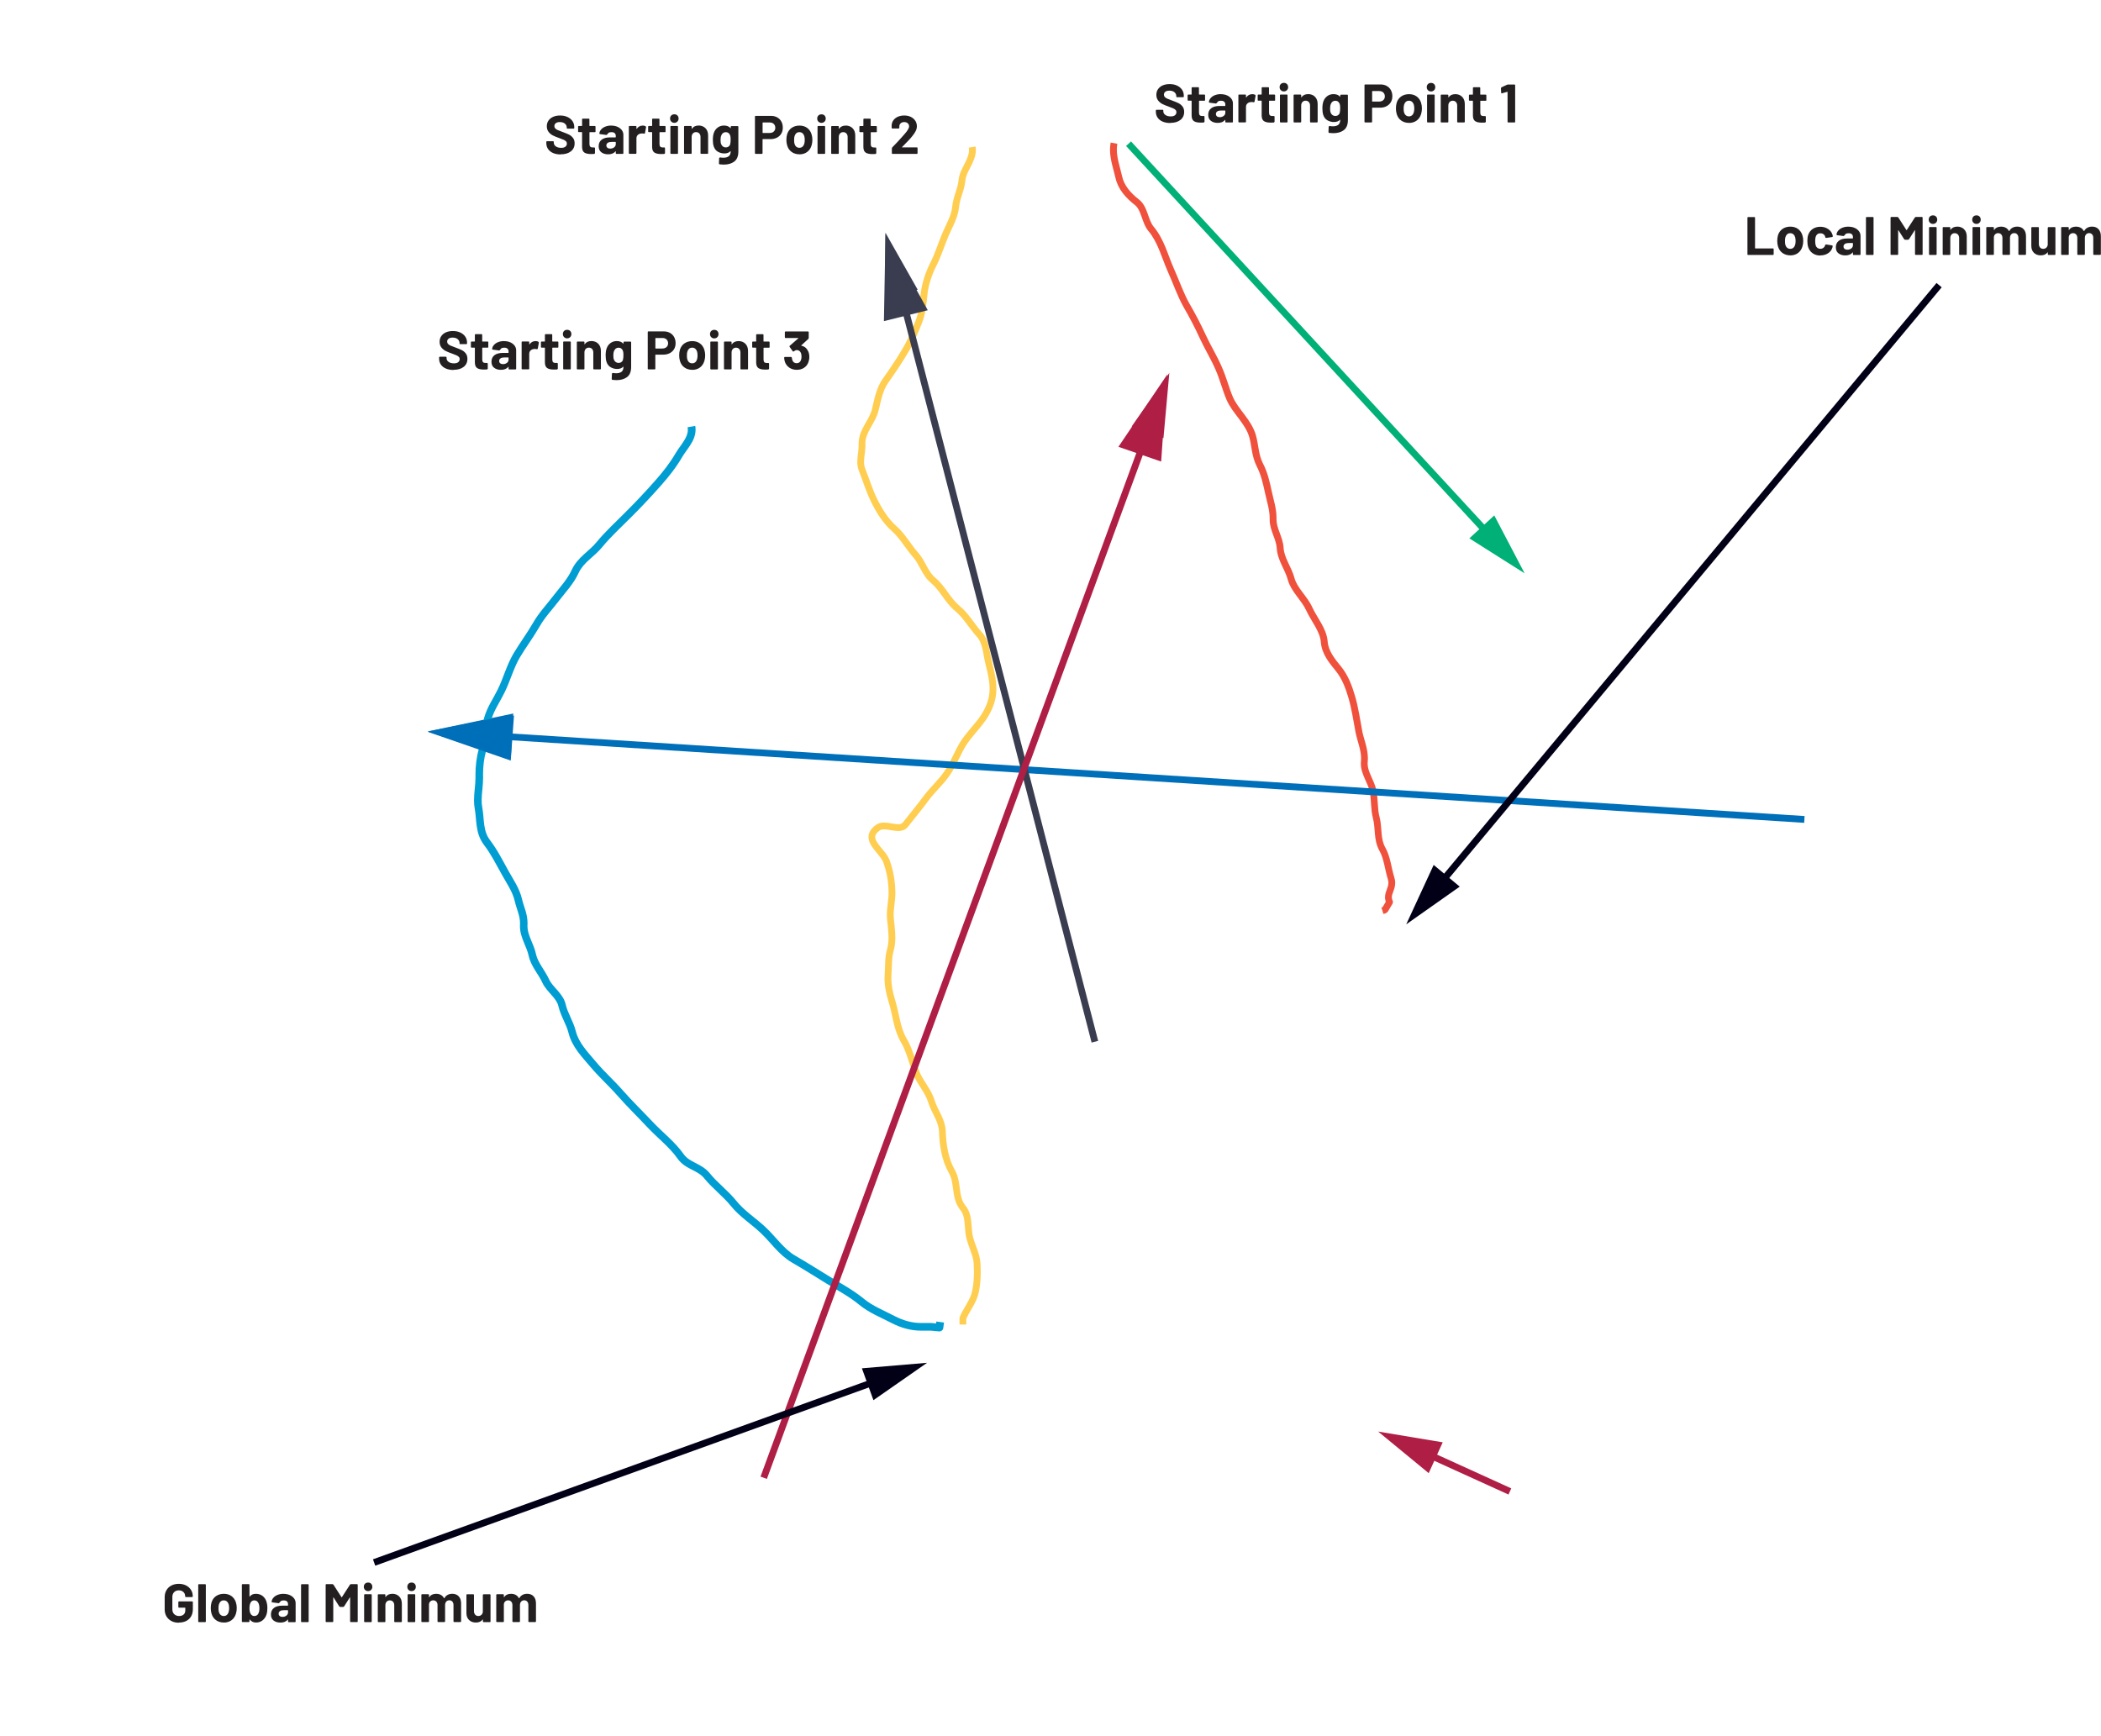   <svg xmlns="http://www.w3.org/2000/svg" width="6.45in" height="5.33in" xmlns:xlink="http://www.w3.org/1999/xlink" viewBox="0 0 464.64 383.74">
   <defs>
    <clipPath>
     <path d="m113.51,157.71h0l-.55,9.98-18.34-6.01,18.89-3.97M418.79,0H0v383.74h418.79V0" fill="none">
     </path>
    </clipPath>
    <clipPath>
     <polyline points="113.51 157.71 94.62 161.67 112.96 167.69 113.51 157.71" fill="none">
     </polyline>
    </clipPath>
   </defs>
   <polyline points="113.51 157.71 94.62 161.67 112.96 167.69 113.51 157.71" fill="#006fb9">
   </polyline>
   <g clip-path="url(#uuid-ff4a30aa-b312-424a-8c51-443ed39501e1)">
    <image width="934" height="856" transform="translate(-.45 -.45) scale(.45)"/>
   </g>
   <g clip-path="url(#uuid-79337bb8-d7db-438e-b4cd-0c6cbb574b7e)">
    <image width="44" height="24" transform="translate(94.36 157.27) scale(.45)"/>
   </g>
   <polyline points="334.22 329.1 315.5 320.58 314.87 321.94 333.6 330.46" fill="#af1e44">
   </polyline>
   <polygon points="319.06 318.91 304.78 316.53 315.96 325.73 319.06 318.91" fill="#af1e44">
   </polygon>
   <polyline points="249.03 32.18 328.88 118.81 329.99 117.8 250.13 31.17" fill="#00b076">
   </polyline>
   <polygon points="324.95 118.97 337.18 126.71 330.46 113.89 324.95 118.97" fill="#00b076">
   </polygon>
   <path d="m462.64,50.02c-.38,0-.71.08-1.01.24-.3.16-.54.4-.71.73h-.08c-.16-.31-.39-.55-.69-.72s-.65-.25-1.05-.25c-.69,0-1.2.24-1.52.73l-.05.02-.02-.05v-.47l-.04-.1-.1-.04h-1.4l-.1.04-.04.1v5.88l.04.1.1.04h1.4l.1-.04.04-.1v-3.8c.03-.27.13-.48.31-.64.17-.15.39-.23.64-.23.28,0,.51.1.68.29.18.2.26.45.26.77v3.6l.04.1.1.04h1.39l.1-.04.04-.1v-3.61c0-.32.09-.58.26-.77.18-.19.4-.29.68-.29s.5.1.67.29c.17.19.25.45.25.78v3.6l.04.1.1.04h1.4l.1-.04.04-.1v-3.97c0-.68-.18-1.21-.53-1.58-.35-.38-.84-.56-1.46-.56Zm-9.78.24v3.78c-.04.26-.15.48-.32.64-.18.16-.4.25-.67.25-.3,0-.54-.1-.71-.3-.17-.2-.26-.46-.26-.78v-3.59l-.04-.1-.1-.04h-1.39l-.1.04-.04.1v4.01c0,.66.2,1.18.59,1.55.39.37.89.55,1.5.55.67,0,1.17-.22,1.49-.65l.05-.03.02.04v.41l.04.1.1.04h1.4l.1-.04.04-.1v-5.88l-.04-.1-.1-.04h-1.4l-.1.04-.04.1Zm-6.78-.24c-.38,0-.71.08-1.01.24-.3.16-.54.4-.71.73h-.08c-.16-.31-.39-.55-.69-.72s-.65-.25-1.05-.25c-.69,0-1.2.24-1.52.73l-.05.02-.02-.05v-.47l-.04-.1-.1-.04h-1.4l-.1.04-.04.1v5.88l.04.1.1.04h1.4l.1-.04.04-.1v-3.8c.03-.27.13-.48.31-.64.17-.15.39-.23.64-.23.28,0,.51.1.68.29.18.2.26.45.26.77v3.6l.04.1.1.04h1.39l.1-.04.04-.1v-3.61c0-.32.09-.58.26-.77.18-.19.4-.29.68-.29s.5.1.67.29c.17.19.25.45.25.78v3.6l.04.1.1.04h1.4l.1-.04.04-.1v-3.97c0-.68-.18-1.21-.53-1.58-.35-.38-.84-.56-1.46-.56Zm-9.71,6.26h1.4l.1-.04.04-.1v-5.89l-.04-.1-.1-.04h-1.4l-.1.04-.04.1v5.89l.04.1.1.04Zm.72-6.86c.27,0,.5-.09.68-.27.18-.18.27-.41.27-.68s-.09-.51-.26-.68c-.18-.18-.4-.26-.68-.26s-.51.09-.68.26c-.18.18-.26.4-.26.68s.09.5.27.68c.18.18.41.27.68.27Zm-4.26.6c-.65,0-1.14.23-1.46.7h-.04s-.02-.04-.02-.04v-.42l-.04-.1-.1-.04h-1.4l-.1.04-.04.1v5.88l.04.1.1.04h1.4l.1-.04.04-.1v-3.59c0-.32.09-.58.27-.78.18-.2.42-.3.71-.3s.53.1.71.3c.18.2.27.46.27.78v3.59l.04.1.1.04h1.4l.1-.04.04-.1v-3.94c0-.67-.2-1.2-.59-1.6-.39-.39-.91-.59-1.55-.59Zm-6.08,6.26h1.4l.1-.04.04-.1v-5.89l-.04-.1-.1-.04h-1.4l-.1.04-.04.1v5.89l.04.1.1.04Zm.72-6.86c.27,0,.5-.09.68-.27s.27-.41.27-.68-.09-.51-.26-.68c-.18-.18-.4-.26-.68-.26s-.51.09-.68.26c-.18.18-.26.4-.26.68s.09.5.27.68c.18.18.41.27.68.27Zm-3.98-1.44l-1.81,2.8h-.07l-1.8-2.8-.17-.1h-1.4l-.1.04-.04.1v8.11l.04.1.1.04h1.4l.1-.04.04-.1v-5.28l.02-.05.05.03,1.27,1.99.17.1h.71l.17-.1,1.27-1.99.05-.04.02.05v5.29l.04.1.1.04h1.4l.1-.04.04-.1v-8.11l-.04-.1-.1-.04h-1.4l-.17.1Zm-10.69,8.3h1.4l.1-.04.04-.1v-8.11l-.04-.1-.1-.04h-1.4l-.1.04-.04.1v8.11l.04.1.1.04Zm-4.26-1.16c-.26,0-.46-.06-.61-.19-.15-.12-.23-.29-.23-.51,0-.25.1-.44.31-.58.2-.14.49-.2.85-.2h.86l.06.06v.43c0,.29-.12.52-.36.71-.24.18-.53.28-.88.28Zm.24-5.1c-.48,0-.91.08-1.3.23-.39.15-.7.36-.94.64-.24.27-.37.58-.4.91l.13.11,1.45.19.16-.12.32-.37c.16-.09.37-.13.62-.13.32,0,.56.07.72.22.16.15.24.35.24.62v.26l-.06.06h-1.22c-.8,0-1.42.17-1.85.51-.43.34-.65.82-.65,1.43s.19,1.04.58,1.34c.38.3.89.46,1.51.46.74,0,1.28-.22,1.62-.66l.05-.02.02.05v.4l.04.1.1.04h1.4l.1-.04.04-.1v-4.07c0-.38-.11-.73-.34-1.04-.23-.31-.55-.56-.95-.74s-.87-.27-1.39-.27Zm-6.19,6.36c.63,0,1.19-.15,1.67-.46.48-.3.81-.72.98-1.26l.07-.36-.12-.13-1.38-.22-.17.12v.04s-.02.07-.02.07c-.07.23-.2.41-.39.55-.19.13-.41.2-.65.2s-.47-.07-.65-.2c-.18-.14-.31-.32-.38-.56-.08-.24-.12-.57-.12-.98s.04-.74.13-.98c.07-.22.2-.4.37-.53.18-.13.39-.19.65-.19s.49.07.68.2c.19.14.32.31.37.52l.04.19.14.12h.02l1.38-.2.12-.13v-.02c0-.1-.03-.24-.1-.43-.16-.49-.48-.89-.97-1.21-.48-.32-1.05-.48-1.69-.48s-1.2.16-1.67.47c-.47.31-.8.74-1,1.28-.14.39-.2.86-.2,1.39s.07,1.02.2,1.42c.2.56.53,1,1,1.32.47.32,1.02.48,1.66.48Zm-6.67-1.45c-.27,0-.5-.08-.69-.24-.19-.16-.32-.38-.4-.66-.06-.2-.08-.48-.08-.84s.03-.66.1-.85c.08-.27.21-.48.39-.64.18-.15.41-.23.68-.23s.49.08.67.23c.18.15.32.36.41.64.06.23.1.52.1.85,0,.3-.03.58-.1.84-.08.28-.21.5-.4.66-.18.16-.41.24-.67.24Zm0,1.45c.67,0,1.25-.18,1.72-.53.48-.36.8-.85.98-1.47.11-.38.17-.78.17-1.21s-.06-.86-.19-1.26c-.19-.59-.52-1.05-.98-1.39-.46-.33-1.02-.5-1.68-.5s-1.25.17-1.73.5c-.48.34-.81.8-1,1.39-.11.38-.17.8-.17,1.27,0,.44.06.85.17,1.22.18.61.5,1.09.98,1.44.48.35,1.06.53,1.73.53Zm-9.34-.1h5.53l.1-.04.04-.1v-1.16l-.04-.1-.1-.04h-3.92l-.06-.06v-6.74l-.04-.1-.1-.04h-1.4l-.1.04-.04.1v8.11l.04.1.1.04Z" fill="#231f20">
   </path>
   <path d="m333.31,18.62l-1.26.59-.11.17.04,1.03.11.13h.05s1.19-.34,1.19-.34h.05s.02.06.02.06v6.58l.04.1.1.04h1.4l.1-.04.04-.1v-8.11l-.04-.1-.1-.04h-1.45l-.18.04Zm-4.6,3.41v-1.07l-.04-.1-.1-.04h-1.15l-.06-.06v-1.43l-.04-.1-.1-.04h-1.34l-.1.04-.04.1v1.43l-.06.06h-.68l-.1.04-.04.1v1.07l.04.1.1.04h.68l.06.06v3.22c0,.61.18,1.02.5,1.24.33.22.82.33,1.49.33.14,0,.38,0,.72-.02l.14-.16v-1.14l-.04-.1-.1-.04h-.4c-.24,0-.41-.06-.52-.19-.11-.13-.16-.32-.16-.59v-2.54l.06-.06h1.15l.1-.04.04-.1Zm-6.89-1.31c-.65,0-1.14.23-1.46.7h-.04s-.02-.04-.02-.04v-.42l-.04-.1-.1-.04h-1.4l-.1.04-.04.1v5.88l.04.1.1.04h1.4l.1-.04.04-.1v-3.59c0-.32.09-.58.27-.78.18-.2.42-.3.71-.3s.53.1.71.3c.18.2.27.46.27.78v3.59l.04.1.1.04h1.4l.1-.04.04-.1v-3.94c0-.67-.2-1.2-.59-1.6-.39-.39-.91-.59-1.55-.59Zm-6.08,6.26h1.4l.1-.04.04-.1v-5.89l-.04-.1-.1-.04h-1.4l-.1.04-.04.1v5.89l.04.1.1.04Zm.72-6.86c.27,0,.5-.09.68-.27s.27-.41.27-.68-.09-.51-.26-.68c-.18-.18-.4-.26-.68-.26s-.51.09-.68.26c-.18.18-.26.4-.26.68s.09.5.27.68c.18.18.41.27.68.27Zm-4.87,5.51c-.27,0-.5-.08-.69-.24-.19-.16-.32-.38-.4-.66-.06-.2-.08-.48-.08-.84s.03-.66.1-.85c.08-.27.21-.48.39-.64.18-.15.41-.23.68-.23s.49.08.67.23c.18.15.32.36.41.64.06.23.1.52.1.85,0,.3-.03.58-.1.84-.08.28-.21.5-.4.66-.18.16-.41.24-.67.24Zm0,1.45c.67,0,1.25-.18,1.72-.53.48-.36.8-.85.98-1.47.11-.38.17-.78.17-1.21s-.06-.86-.19-1.26c-.19-.59-.52-1.05-.98-1.39-.46-.33-1.02-.5-1.68-.5s-1.25.17-1.73.5c-.48.34-.81.8-1,1.39-.11.38-.17.8-.17,1.27,0,.44.06.85.17,1.22.18.61.5,1.09.98,1.44.48.35,1.06.53,1.73.53Zm-6.56-4.72h-1.52l-.06-.06v-2.21l.06-.06h1.52c.37,0,.66.11.89.32.22.22.34.5.34.85s-.11.62-.34.83c-.22.21-.52.32-.89.32Zm.25-3.79h-3.38l-.1.04-.04.1v8.12l.04.1.1.04h1.4l.1-.04.04-.1v-3.06l.06-.06h1.7c.54,0,1.01-.11,1.42-.32.41-.21.73-.51.96-.89.23-.38.34-.83.34-1.33s-.11-.97-.33-1.36c-.22-.4-.53-.7-.93-.92-.4-.22-.86-.32-1.39-.32Zm-8.98,6.26c-.06.21-.18.38-.35.51-.17.13-.38.2-.64.2s-.46-.07-.64-.2c-.18-.13-.31-.31-.38-.52-.1-.19-.14-.51-.14-.96,0-.41.06-.73.17-.97.08-.22.2-.39.37-.52.17-.13.37-.2.61-.2s.46.07.62.2.29.31.36.52l.08.38c.02.14.02.33.02.58,0,.42-.03.74-.1.98Zm.1-3.88v.29l-.02.04-.05-.02c-.33-.37-.8-.55-1.42-.55-.53,0-.99.15-1.39.44-.4.3-.68.69-.85,1.18-.14.39-.22.9-.22,1.52,0,.58.06,1.06.18,1.43.18.56.49.97.93,1.22.44.25.91.38,1.43.38.58,0,1.03-.16,1.33-.49l.05-.02.02.04c0,.5-.14.86-.41,1.08-.28.22-.67.34-1.18.34-.24,0-.5-.02-.79-.07l-.17.13-.05,1.24.12.16c.34.04.66.06.94.06.95,0,1.73-.22,2.33-.67.6-.45.91-1.2.91-2.24v-5.47l-.04-.1-.1-.04h-1.4l-.1.04-.04.1Zm-7.12-.24c-.65,0-1.14.23-1.46.7h-.04s-.02-.04-.02-.04v-.42l-.04-.1-.1-.04h-1.4l-.1.04-.04.1v5.88l.04.1.1.04h1.4l.1-.04.04-.1v-3.59c0-.32.09-.58.27-.78.18-.2.42-.3.71-.3s.53.1.71.3c.18.2.27.46.27.78v3.59l.04.1.1.04h1.4l.1-.04.04-.1v-3.94c0-.67-.2-1.2-.59-1.6-.39-.39-.91-.59-1.55-.59Zm-6.08,6.26h1.4l.1-.04.04-.1v-5.89l-.04-.1-.1-.04h-1.4l-.1.04-.04.1v5.89l.04.1.1.04Zm.72-6.86c.27,0,.5-.09.68-.27s.27-.41.27-.68-.09-.51-.26-.68c-.18-.18-.4-.26-.68-.26s-.51.09-.68.26c-.18.18-.26.4-.26.68s.09.5.27.68c.18.18.41.27.68.27Zm-1.93,1.91v-1.07l-.04-.1-.1-.04h-1.15l-.06-.06v-1.43l-.04-.1-.1-.04h-1.34l-.1.04-.04.1v1.43l-.06.06h-.68l-.1.04-.04.1v1.07l.04.1.1.04h.68l.06.06v3.22c0,.61.18,1.02.5,1.24.33.22.82.33,1.49.33.14,0,.38,0,.72-.02l.14-.16v-1.14l-.04-.1-.1-.04h-.4c-.24,0-.41-.06-.52-.19-.11-.13-.16-.32-.16-.59v-2.54l.06-.06h1.15l.1-.04.04-.1Zm-5.06-1.3c-.55,0-.99.24-1.32.72h-.04s-.02-.04-.02-.04v-.46l-.04-.1-.1-.04h-1.4l-.1.04-.04.1v5.88l.04.1.1.04h1.4l.1-.04.04-.1v-3.28c0-.31.1-.56.3-.75.2-.19.44-.29.73-.32l.26-.02.42.06.17-.08.25-1.37-.07-.18c-.17-.11-.4-.17-.68-.17Zm-7.19,5.09c-.26,0-.46-.06-.61-.19-.15-.12-.23-.29-.23-.51,0-.25.1-.44.31-.58.2-.14.49-.2.85-.2h.86l.06.06v.43c0,.29-.12.52-.36.71-.24.18-.53.28-.88.28Zm.24-5.1c-.48,0-.91.08-1.3.23-.39.15-.7.36-.94.64-.24.27-.37.58-.4.91l.13.11,1.45.19.16-.12.32-.37c.16-.09.37-.13.62-.13.32,0,.56.07.72.22.16.15.24.35.24.62v.26l-.06.06h-1.22c-.8,0-1.42.17-1.85.51-.43.34-.65.82-.65,1.43s.19,1.04.58,1.34c.38.3.89.46,1.51.46.74,0,1.28-.22,1.62-.66l.05-.02.02.05v.4l.04.1.1.04h1.4l.1-.04.04-.1v-4.07c0-.38-.11-.73-.34-1.04-.23-.31-.55-.56-.95-.74s-.87-.27-1.39-.27Zm-3.48,1.31v-1.07l-.04-.1-.1-.04h-1.15l-.06-.06v-1.43l-.04-.1-.1-.04h-1.34l-.1.04-.04.1v1.43l-.06.06h-.68l-.1.04-.04.1v1.07l.04.1.1.04h.68l.06.06v3.22c0,.61.18,1.02.5,1.24.33.22.82.33,1.49.33.14,0,.38,0,.72-.02l.14-.16v-1.14l-.04-.1-.1-.04h-.4c-.24,0-.41-.06-.52-.19-.11-.13-.16-.32-.16-.59v-2.54l.06-.06h1.15l.1-.04.04-.1Zm-7.69,5.05c.94,0,1.69-.22,2.24-.65.55-.44.83-1.03.83-1.78,0-.5-.13-.91-.39-1.23-.26-.32-.55-.55-.88-.71-.32-.16-.77-.34-1.34-.55-.51-.18-.89-.33-1.13-.44-.24-.11-.43-.23-.55-.37-.12-.14-.19-.3-.19-.5,0-.28.11-.5.32-.66.21-.16.51-.24.88-.24.48,0,.86.12,1.13.35.28.24.41.52.41.86v.1l.04.1.1.04h1.38l.1-.04.04-.1v-.18c0-.51-.13-.96-.4-1.35-.27-.39-.64-.69-1.12-.91-.48-.22-1.02-.32-1.63-.32-.58,0-1.08.1-1.52.29-.44.19-.78.47-1.03.83-.25.36-.37.78-.37,1.26s.13.9.38,1.23c.25.33.56.59.94.79.37.19.83.38,1.36.56.48.18.83.31,1.05.41.22.1.39.22.52.35.13.13.19.29.19.49,0,.26-.1.49-.31.67-.21.18-.52.27-.95.27-.5,0-.9-.11-1.2-.33-.3-.22-.44-.49-.44-.81v-.18l-.04-.1-.1-.04h-1.37l-.1.04-.04.1v.26c0,.5.13.95.39,1.33.26.38.63.67,1.11.88.48.2,1.04.31,1.68.31Z" fill="#231f20">
   </path>
   <path d="m199.5,32.41l.18-.18c.57-.58,1-1.02,1.28-1.32.29-.3.56-.61.8-.92.34-.41.59-.79.76-1.14.17-.35.25-.7.25-1.03,0-.44-.11-.84-.34-1.2s-.55-.65-.97-.86c-.42-.21-.91-.32-1.48-.32-.51,0-.97.09-1.39.26-.41.18-.74.43-.99.76-.25.33-.38.71-.41,1.15v.56l.04.1.1.04h1.42l.1-.04.04-.1v-.3c0-.3.1-.53.3-.71.2-.18.46-.27.78-.27s.58.09.78.27c.2.18.3.41.3.69,0,.39-.36.99-1.09,1.8-.23.24-.46.49-.68.76-.1.11-.36.39-.77.85-.41.45-.81.87-1.2,1.25l-.07.18v1.1l.04.1.1.04h5.4l.1-.04.04-.1v-1.16l-.04-.1-.1-.04h-3.25l-.05-.02v-.05Zm-5.59-3.43v-1.07l-.04-.1-.1-.04h-1.15l-.06-.06v-1.43l-.04-.1-.1-.04h-1.34l-.1.04-.04.1v1.43l-.06.06h-.68l-.1.04-.04.1v1.07l.04.1.1.04h.68l.06.06v3.22c0,.61.18,1.02.5,1.24.33.22.82.33,1.49.33.14,0,.38,0,.72-.02l.14-.16v-1.14l-.04-.1-.1-.04h-.4c-.24,0-.41-.06-.52-.19-.11-.13-.16-.32-.16-.59v-2.54l.06-.06h1.15l.1-.04.04-.1Zm-6.89-1.31c-.65,0-1.14.23-1.46.7h-.04s-.02-.04-.02-.04v-.42l-.04-.1-.1-.04h-1.4l-.1.04-.04.1v5.88l.04.1.1.04h1.4l.1-.04.04-.1v-3.59c0-.32.09-.58.27-.78.18-.2.42-.3.71-.3s.53.1.71.3c.18.2.27.46.27.78v3.59l.04.1.1.04h1.4l.1-.04.04-.1v-3.94c0-.67-.2-1.2-.59-1.6-.39-.39-.91-.59-1.55-.59Zm-6.08,6.26h1.4l.1-.04.04-.1v-5.89l-.04-.1-.1-.04h-1.4l-.1.04-.04.1v5.89l.04.1.1.04Zm.72-6.86c.27,0,.5-.09.68-.27s.27-.41.27-.68-.09-.51-.26-.68c-.18-.18-.4-.26-.68-.26s-.51.09-.68.26c-.18.18-.26.4-.26.68s.09.5.27.68.41.27.68.27Zm-4.87,5.51c-.27,0-.5-.08-.69-.24-.19-.16-.32-.38-.4-.66-.06-.2-.08-.48-.08-.84s.03-.66.1-.85c.08-.27.21-.48.39-.64.18-.15.41-.23.68-.23s.49.08.67.23c.18.15.32.36.41.64.06.23.1.52.1.85,0,.3-.03.58-.1.84-.08.28-.21.5-.4.66-.18.16-.41.24-.67.24Zm0,1.45c.67,0,1.25-.18,1.72-.53.48-.36.8-.85.98-1.47.11-.38.17-.78.17-1.21s-.06-.86-.19-1.26c-.19-.59-.52-1.05-.98-1.39-.46-.33-1.02-.5-1.68-.5s-1.25.17-1.73.5c-.48.34-.81.8-1,1.39-.11.38-.17.8-.17,1.27,0,.44.06.85.17,1.22.18.61.5,1.09.98,1.44.48.35,1.06.53,1.73.53Zm-6.56-4.72h-1.52l-.06-.06v-2.21l.06-.06h1.52c.37,0,.66.11.89.32.22.22.34.5.34.85s-.11.62-.34.83c-.22.21-.52.32-.89.32Zm.25-3.79h-3.38l-.1.04-.04.1v8.12l.04.1.1.04h1.4l.1-.04.04-.1v-3.06l.06-.06h1.7c.54,0,1.01-.11,1.42-.32.41-.21.73-.51.96-.89.23-.38.34-.83.34-1.33s-.11-.97-.33-1.36c-.22-.4-.53-.7-.93-.92-.4-.22-.86-.32-1.39-.32Zm-8.98,6.26c-.06.21-.18.38-.35.51-.17.13-.38.2-.64.2s-.46-.07-.64-.2c-.18-.13-.31-.31-.38-.52-.1-.19-.14-.51-.14-.96,0-.41.06-.73.17-.97.08-.22.2-.39.37-.52.17-.13.37-.2.61-.2s.46.07.62.2c.17.13.29.31.36.52l.08.38c.02.14.02.33.02.58,0,.42-.03.74-.1.98Zm.1-3.88v.29l-.02.04-.05-.02c-.33-.37-.8-.55-1.42-.55-.53,0-.99.15-1.39.44-.4.3-.68.69-.85,1.18-.14.39-.22.9-.22,1.52,0,.58.06,1.06.18,1.43.18.56.49.97.93,1.22.44.25.91.38,1.43.38.58,0,1.03-.16,1.33-.49l.05-.02.02.04c0,.5-.14.86-.41,1.08-.28.22-.67.34-1.18.34-.24,0-.5-.02-.79-.07l-.17.13-.05,1.24.12.16c.34.04.66.06.94.06.95,0,1.73-.22,2.33-.67.6-.45.91-1.2.91-2.24v-5.47l-.04-.1-.1-.04h-1.4l-.1.04-.04.1Zm-7.12-.24c-.65,0-1.14.23-1.46.7h-.04s-.02-.04-.02-.04v-.42l-.04-.1-.1-.04h-1.4l-.1.04-.04.1v5.88l.04.1.1.04h1.4l.1-.04.04-.1v-3.59c0-.32.09-.58.27-.78.18-.2.42-.3.71-.3s.53.1.71.3c.18.2.27.46.27.78v3.59l.04.1.1.04h1.4l.1-.04.04-.1v-3.94c0-.67-.2-1.2-.59-1.6-.39-.39-.91-.59-1.55-.59Zm-6.08,6.26h1.4l.1-.04.04-.1v-5.89l-.04-.1-.1-.04h-1.4l-.1.04-.04.1v5.89l.04.1.1.04Zm.72-6.86c.27,0,.5-.09.68-.27s.27-.41.27-.68-.09-.51-.26-.68c-.18-.18-.4-.26-.68-.26s-.51.09-.68.26c-.18.18-.26.4-.26.68s.09.5.27.68.41.27.68.27Zm-1.93,1.91v-1.07l-.04-.1-.1-.04h-1.15l-.06-.06v-1.43l-.04-.1-.1-.04h-1.34l-.1.04-.04.1v1.43l-.06.06h-.68l-.1.04-.04.1v1.07l.04.1.1.04h.68l.06.06v3.22c0,.61.18,1.02.5,1.24.33.22.82.33,1.49.33.14,0,.38,0,.72-.02l.14-.16v-1.14l-.04-.1-.1-.04h-.4c-.24,0-.41-.06-.52-.19-.11-.13-.16-.32-.16-.59v-2.54l.06-.06h1.15l.1-.04.04-.1Zm-5.06-1.3c-.55,0-.99.24-1.32.72h-.04s-.02-.04-.02-.04v-.46l-.04-.1-.1-.04h-1.4l-.1.04-.04.1v5.88l.04.1.1.04h1.4l.1-.04.04-.1v-3.28c0-.31.1-.56.3-.75.2-.19.44-.29.73-.32l.26-.02.42.06.17-.08.25-1.37-.07-.18c-.17-.11-.4-.17-.68-.17Zm-7.19,5.09c-.26,0-.46-.06-.61-.19-.15-.12-.23-.29-.23-.51,0-.25.1-.44.31-.58.2-.14.49-.2.85-.2h.86l.06.06v.43c0,.29-.12.52-.36.71-.24.18-.53.28-.88.28Zm.24-5.1c-.48,0-.91.08-1.3.23-.39.15-.7.36-.94.64-.24.27-.37.58-.4.91l.13.11,1.45.19.16-.12.32-.37c.16-.09.37-.13.62-.13.32,0,.56.07.72.22.16.15.24.35.24.62v.26l-.06.06h-1.22c-.8,0-1.42.17-1.85.51-.43.34-.65.82-.65,1.43s.19,1.04.58,1.34c.38.3.89.46,1.51.46.74,0,1.28-.22,1.62-.66l.05-.02.02.05v.4l.04.1.1.04h1.4l.1-.04.04-.1v-4.07c0-.38-.11-.73-.34-1.04s-.55-.56-.95-.74-.87-.27-1.39-.27Zm-3.48,1.31v-1.07l-.04-.1-.1-.04h-1.15l-.06-.06v-1.43l-.04-.1-.1-.04h-1.34l-.1.04-.04.1v1.43l-.06.06h-.68l-.1.04-.04.1v1.07l.04.1.1.04h.68l.06.06v3.22c0,.61.18,1.02.5,1.24.33.22.82.33,1.49.33.14,0,.38,0,.72-.02l.14-.16v-1.14l-.04-.1-.1-.04h-.4c-.24,0-.41-.06-.52-.19-.11-.13-.16-.32-.16-.59v-2.54l.06-.06h1.15l.1-.04.04-.1Zm-7.69,5.05c.94,0,1.69-.22,2.24-.65.55-.44.83-1.03.83-1.78,0-.5-.13-.91-.39-1.23-.26-.32-.55-.55-.88-.71-.32-.16-.77-.34-1.34-.55-.51-.18-.89-.33-1.13-.44-.24-.11-.43-.23-.55-.37-.12-.14-.19-.3-.19-.5,0-.28.11-.5.32-.66.21-.16.51-.24.88-.24.48,0,.86.12,1.13.35.28.24.41.52.41.86v.1l.04.1.1.04h1.38l.1-.04.04-.1v-.18c0-.51-.13-.96-.4-1.35-.27-.39-.64-.69-1.12-.91-.48-.22-1.02-.32-1.63-.32-.58,0-1.08.1-1.52.29-.44.19-.78.47-1.03.83-.25.36-.37.78-.37,1.26s.13.9.38,1.23c.25.33.56.59.94.79.37.19.83.38,1.36.56.48.18.83.31,1.05.41.22.1.39.22.52.35.13.13.19.29.19.49,0,.26-.1.49-.31.67-.21.18-.52.27-.95.27-.5,0-.9-.11-1.2-.33-.3-.22-.44-.49-.44-.81v-.18l-.04-.1-.1-.04h-1.37l-.1.04-.04.1v.26c0,.5.13.95.39,1.33.26.38.63.67,1.11.88s1.04.31,1.68.31Z" fill="#231f20">
   </path>
   <path d="m178.72,77.6c-.3-.69-.79-1.1-1.49-1.24l-.05-.02.02-.05,1.57-1.44.08-.18v-1.32l-.04-.1-.1-.04h-5l-.1.04-.04.1v1.16l.04.1.1.04h2.82l.04.02-.02.05-1.91,1.67-.05.12.02.08.71,1,.11.07.1-.04.35-.22.28-.08c.43,0,.74.19.92.56.12.24.18.55.18.92,0,.32-.06.6-.17.84-.17.39-.48.59-.92.59-.22,0-.42-.06-.58-.17-.16-.12-.28-.28-.35-.49-.06-.13-.1-.32-.13-.59l-.14-.14h-1.42l-.14.14c.02.36.08.7.19,1.01.2.52.53.93.99,1.24.46.3.99.46,1.6.46s1.15-.14,1.6-.43c.45-.29.77-.69.97-1.2.14-.37.22-.77.22-1.2,0-.48-.08-.9-.24-1.27Zm-8.52-.95v-1.07l-.04-.1-.1-.04h-1.15l-.06-.06v-1.43l-.04-.1-.1-.04h-1.34l-.1.04-.04.1v1.43l-.06.06h-.68l-.1.04-.04.1v1.07l.04.1.1.04h.68l.06.06v3.22c0,.61.18,1.02.5,1.24.33.22.82.33,1.49.33.14,0,.38,0,.72-.02l.14-.16v-1.14l-.04-.1-.1-.04h-.4c-.24,0-.41-.06-.52-.19-.11-.13-.16-.32-.16-.59v-2.54l.06-.06h1.15l.1-.04.04-.1Zm-6.89-1.31c-.65,0-1.14.23-1.46.7h-.04s-.02-.04-.02-.04v-.42l-.04-.1-.1-.04h-1.4l-.1.04-.04.1v5.88l.04.1.1.04h1.4l.1-.04.04-.1v-3.59c0-.32.09-.58.27-.78.18-.2.42-.3.71-.3s.53.1.71.3c.18.2.27.46.27.78v3.59l.04.1.1.04h1.4l.1-.04.04-.1v-3.94c0-.67-.2-1.2-.59-1.6-.39-.39-.91-.59-1.55-.59Zm-6.08,6.26h1.4l.1-.04.04-.1v-5.89l-.04-.1-.1-.04h-1.4l-.1.04-.04.1v5.89l.04.1.1.04Zm.72-6.86c.27,0,.5-.09.68-.27s.27-.41.27-.68-.09-.51-.26-.68c-.18-.18-.4-.26-.68-.26s-.51.09-.68.26c-.18.18-.26.4-.26.68s.09.5.27.68.41.27.68.27Zm-4.87,5.51c-.27,0-.5-.08-.69-.24-.19-.16-.32-.38-.4-.66-.06-.2-.08-.48-.08-.84s.03-.66.1-.85c.08-.27.21-.48.39-.64.18-.15.41-.23.68-.23s.49.08.67.23c.18.15.32.36.41.64.06.23.1.52.1.85,0,.3-.03.58-.1.84-.08.28-.21.5-.4.66-.18.16-.41.24-.67.24Zm0,1.45c.67,0,1.25-.18,1.72-.53.48-.36.8-.85.98-1.47.11-.38.17-.78.17-1.21s-.06-.86-.19-1.26c-.19-.59-.52-1.05-.98-1.39-.46-.33-1.02-.5-1.68-.5s-1.25.17-1.73.5-.81.8-1,1.39c-.11.38-.17.8-.17,1.27,0,.44.06.85.17,1.22.18.61.5,1.09.98,1.44.48.35,1.06.53,1.73.53Zm-6.56-4.72h-1.52l-.06-.06v-2.21l.06-.06h1.52c.37,0,.66.11.89.32.22.22.34.5.34.85s-.11.62-.34.83c-.22.21-.52.32-.89.32Zm.25-3.79h-3.38l-.1.04-.04.1v8.12l.04.1.1.04h1.4l.1-.04.04-.1v-3.06l.06-.06h1.7c.54,0,1.01-.11,1.42-.32.41-.21.73-.51.96-.89.23-.38.34-.83.34-1.33s-.11-.97-.33-1.36c-.22-.4-.53-.7-.93-.92-.4-.22-.86-.32-1.39-.32Zm-8.98,6.26c-.06.21-.18.38-.35.51-.17.13-.38.2-.64.2s-.46-.07-.64-.2c-.18-.13-.31-.31-.38-.52-.1-.19-.14-.51-.14-.96,0-.41.06-.73.17-.97.08-.22.2-.39.37-.52.17-.13.37-.2.61-.2s.46.07.62.2c.17.13.29.31.36.52l.08.38c.02.14.02.33.02.58,0,.42-.03.74-.1.98Zm.1-3.88v.29l-.02.04-.05-.02c-.33-.37-.8-.55-1.42-.55-.53,0-.99.15-1.39.44-.4.3-.68.69-.85,1.18-.14.39-.22.9-.22,1.52,0,.58.06,1.06.18,1.43.18.56.49.97.93,1.22.44.25.91.38,1.43.38.58,0,1.03-.16,1.33-.49l.05-.02.02.04c0,.5-.14.86-.41,1.08-.28.22-.67.34-1.18.34-.24,0-.5-.02-.79-.07l-.17.13-.05,1.24.12.16c.34.04.66.06.94.06.95,0,1.73-.22,2.33-.67.6-.45.91-1.2.91-2.24v-5.47l-.04-.1-.1-.04h-1.4l-.1.04-.04.1Zm-7.12-.24c-.65,0-1.14.23-1.46.7h-.04s-.02-.04-.02-.04v-.42l-.04-.1-.1-.04h-1.4l-.1.04-.04.1v5.88l.04.1.1.04h1.4l.1-.04.04-.1v-3.59c0-.32.09-.58.27-.78.18-.2.42-.3.71-.3s.53.1.71.3c.18.2.27.46.27.78v3.59l.04.1.1.04h1.4l.1-.04.04-.1v-3.94c0-.67-.2-1.2-.59-1.6-.39-.39-.91-.59-1.55-.59Zm-6.08,6.26h1.4l.1-.04.04-.1v-5.89l-.04-.1-.1-.04h-1.4l-.1.04-.04.1v5.89l.04.1.1.04Zm.72-6.86c.27,0,.5-.09.68-.27s.27-.41.27-.68-.09-.51-.26-.68c-.18-.18-.4-.26-.68-.26s-.51.09-.68.26c-.18.18-.26.4-.26.68s.09.5.27.68.41.27.68.27Zm-1.93,1.91v-1.07l-.04-.1-.1-.04h-1.15l-.06-.06v-1.43l-.04-.1-.1-.04h-1.34l-.1.04-.04.1v1.43l-.06.06h-.68l-.1.04-.04.1v1.07l.04.1.1.04h.68l.06.06v3.22c0,.61.18,1.02.5,1.24.33.22.82.33,1.49.33.14,0,.38,0,.72-.02l.14-.16v-1.14l-.04-.1-.1-.04h-.4c-.24,0-.41-.06-.52-.19-.11-.13-.16-.32-.16-.59v-2.54l.06-.06h1.15l.1-.04.04-.1Zm-5.06-1.3c-.55,0-.99.24-1.32.72h-.04s-.02-.04-.02-.04v-.46l-.04-.1-.1-.04h-1.4l-.1.04-.04.1v5.88l.04.1.1.04h1.4l.1-.04.04-.1v-3.28c0-.31.1-.56.3-.75.2-.19.44-.29.73-.32l.26-.02.42.06.17-.08.25-1.37-.07-.18c-.17-.11-.4-.17-.68-.17Zm-7.19,5.09c-.26,0-.46-.06-.61-.19-.15-.12-.23-.29-.23-.51,0-.25.1-.44.31-.58.2-.14.49-.2.85-.2h.86l.06.06v.43c0,.29-.12.52-.36.71-.24.18-.53.28-.88.28Zm.24-5.1c-.48,0-.91.08-1.3.23-.39.15-.7.36-.94.64-.24.27-.37.58-.4.91l.13.11,1.45.19.16-.12.32-.37c.16-.09.37-.13.62-.13.32,0,.56.07.72.22.16.15.24.35.24.62v.26l-.06.06h-1.22c-.8,0-1.42.17-1.85.51-.43.34-.65.82-.65,1.43s.19,1.04.58,1.34c.38.3.89.46,1.51.46.74,0,1.28-.22,1.62-.66l.05-.02.02.05v.4l.04.1.1.04h1.4l.1-.04.04-.1v-4.07c0-.38-.11-.73-.34-1.04-.23-.31-.55-.56-.95-.74s-.87-.27-1.39-.27Zm-3.48,1.31v-1.07l-.04-.1-.1-.04h-1.15l-.06-.06v-1.43l-.04-.1-.1-.04h-1.34l-.1.04-.04.1v1.43l-.06.06h-.68l-.1.04-.04.1v1.07l.04.1.1.04h.68l.06.06v3.22c0,.61.18,1.02.5,1.24.33.22.82.33,1.49.33.14,0,.38,0,.72-.02l.14-.16v-1.14l-.04-.1-.1-.04h-.4c-.24,0-.41-.06-.52-.19-.11-.13-.16-.32-.16-.59v-2.54l.06-.06h1.15l.1-.04.04-.1Zm-7.69,5.05c.94,0,1.69-.22,2.24-.65.55-.44.83-1.03.83-1.78,0-.5-.13-.91-.39-1.23-.26-.32-.55-.55-.88-.71-.32-.16-.77-.34-1.34-.55-.51-.18-.89-.33-1.13-.44-.24-.11-.43-.23-.55-.37-.12-.14-.19-.3-.19-.5,0-.28.11-.5.32-.66.21-.16.51-.24.88-.24.48,0,.86.12,1.13.35.28.24.41.52.41.86v.1l.04.1.1.04h1.38l.1-.04.04-.1v-.18c0-.51-.13-.96-.4-1.35-.27-.39-.64-.69-1.12-.91-.48-.22-1.02-.32-1.63-.32-.58,0-1.08.1-1.52.29-.44.19-.78.47-1.03.83-.25.36-.37.78-.37,1.26s.13.9.38,1.23c.25.33.56.59.94.79.37.19.83.38,1.36.56.48.18.83.31,1.05.41.22.1.39.22.52.35.13.13.19.29.19.49,0,.26-.1.49-.31.67-.21.18-.52.27-.95.27-.5,0-.9-.11-1.2-.33-.3-.22-.44-.49-.44-.81v-.18l-.04-.1-.1-.04h-1.37l-.1.04-.04.1v.26c0,.5.13.95.39,1.33.26.38.63.67,1.11.88s1.04.31,1.68.31Z" fill="#231f20">
   </path>
   <path d="m116.56,352.42c-.38,0-.71.08-1.01.24-.3.16-.54.4-.71.73h-.08c-.16-.31-.39-.55-.69-.72s-.65-.25-1.05-.25c-.69,0-1.2.24-1.52.73l-.05.02-.02-.05v-.47l-.04-.1-.1-.04h-1.4l-.1.04-.04.1v5.88l.04.1.1.04h1.4l.1-.04.04-.1v-3.8c.03-.27.13-.48.31-.64.17-.15.39-.23.64-.23.28,0,.51.1.68.29.18.2.26.45.26.77v3.6l.04.1.1.04h1.39l.1-.04.04-.1v-3.61c0-.32.09-.58.26-.77.18-.19.4-.29.68-.29s.5.1.67.29c.17.19.25.45.25.78v3.6l.04.1.1.04h1.4l.1-.04.04-.1v-3.97c0-.68-.18-1.21-.53-1.58-.35-.38-.84-.56-1.46-.56Zm-9.78.24v3.78c-.04.26-.15.48-.32.64-.18.16-.4.25-.67.25-.3,0-.54-.1-.71-.3-.17-.2-.26-.46-.26-.78v-3.59l-.04-.1-.1-.04h-1.39l-.1.04-.04.1v4.01c0,.66.2,1.18.59,1.55.39.37.89.55,1.5.55.67,0,1.17-.22,1.49-.65l.05-.03.02.04v.41l.04.1.1.04h1.4l.1-.04.04-.1v-5.88l-.04-.1-.1-.04h-1.4l-.1.04-.04.1Zm-6.78-.24c-.38,0-.71.08-1.01.24-.3.16-.54.4-.71.73h-.08c-.16-.31-.39-.55-.69-.72s-.65-.25-1.05-.25c-.69,0-1.2.24-1.52.73l-.05.02-.02-.05v-.47l-.04-.1-.1-.04h-1.4l-.1.04-.04.1v5.88l.04.1.1.04h1.4l.1-.04.04-.1v-3.8c.03-.27.13-.48.31-.64.17-.15.39-.23.64-.23.28,0,.51.1.68.29.18.2.26.45.26.77v3.6l.04.1.1.04h1.39l.1-.04.04-.1v-3.61c0-.32.09-.58.26-.77.18-.19.4-.29.68-.29s.5.1.67.29c.17.19.25.45.25.78v3.6l.04.1.1.04h1.4l.1-.04.04-.1v-3.97c0-.68-.18-1.21-.53-1.58-.35-.38-.84-.56-1.46-.56Zm-9.71,6.26h1.4l.1-.04.04-.1v-5.89l-.04-.1-.1-.04h-1.4l-.1.04-.04.1v5.89l.04.1.1.04Zm.72-6.86c.27,0,.5-.09.68-.27s.27-.41.27-.68-.09-.51-.26-.68c-.18-.18-.4-.26-.68-.26s-.51.09-.68.26c-.18.18-.26.4-.26.68s.09.5.27.68.41.27.68.27Zm-4.26.6c-.65,0-1.14.23-1.46.7h-.04s-.02-.04-.02-.04v-.42l-.04-.1-.1-.04h-1.4l-.1.04-.04.1v5.88l.04.1.1.04h1.4l.1-.04.04-.1v-3.59c0-.32.09-.58.27-.78.18-.2.42-.3.71-.3s.53.1.71.3c.18.2.27.46.27.78v3.59l.04.1.1.04h1.4l.1-.04.04-.1v-3.94c0-.67-.2-1.2-.59-1.6-.39-.39-.91-.59-1.55-.59Zm-6.08,6.26h1.4l.1-.04.04-.1v-5.89l-.04-.1-.1-.04h-1.4l-.1.04-.04.1v5.89l.04.1.1.04Zm.72-6.86c.27,0,.5-.09.68-.27s.27-.41.27-.68-.09-.51-.26-.68c-.18-.18-.4-.26-.68-.26s-.51.09-.68.26c-.18.18-.26.4-.26.68s.09.5.27.68c.18.18.41.27.68.27Zm-3.98-1.44l-1.81,2.8h-.07l-1.8-2.8-.17-.1h-1.4l-.1.04-.04.1v8.11l.04.1.1.04h1.4l.1-.04.04-.1v-5.28l.02-.05.05.03,1.27,1.99.17.1h.71l.17-.1,1.27-1.99.05-.04.02.05v5.29l.04.1.1.04h1.4l.1-.04.04-.1v-8.11l-.04-.1-.1-.04h-1.4l-.17.1Zm-10.69,8.3h1.4l.1-.04.04-.1v-8.11l-.04-.1-.1-.04h-1.4l-.1.04-.04.1v8.11l.04.1.1.04Zm-4.26-1.16c-.26,0-.46-.06-.61-.19-.15-.12-.23-.29-.23-.51,0-.25.1-.44.31-.58.2-.14.49-.2.85-.2h.86l.06.06v.43c0,.29-.12.52-.36.71-.24.18-.53.28-.88.28Zm.24-5.1c-.48,0-.91.08-1.3.23-.39.15-.7.36-.94.64-.24.27-.37.58-.4.91l.13.11,1.45.19.16-.12.32-.37c.16-.09.37-.13.62-.13.32,0,.56.07.72.22.16.15.24.35.24.62v.26l-.06.06h-1.22c-.8,0-1.42.17-1.85.51-.43.34-.65.82-.65,1.43s.19,1.04.58,1.34c.38.3.89.46,1.51.46.74,0,1.28-.22,1.62-.66l.05-.02.02.05v.4l.04.1.1.04h1.4l.1-.04.04-.1v-4.07c0-.38-.11-.73-.34-1.04-.23-.31-.55-.56-.95-.74-.41-.18-.87-.27-1.39-.27Zm-5.57,4.39c-.19.34-.48.52-.88.52-.37,0-.65-.17-.84-.52-.16-.27-.24-.68-.24-1.21s.09-.96.26-1.26c.18-.31.45-.47.8-.47.38,0,.66.16.85.47.19.3.29.72.29,1.27,0,.5-.08.9-.25,1.2Zm1.78-2.72c-.18-.51-.47-.92-.87-1.22-.4-.3-.89-.45-1.47-.45s-1.02.2-1.33.6l-.05.02-.02-.05v-2.57l-.04-.1-.1-.04h-1.4l-.1.04-.04.1v8.11l.04.1.1.04h1.4l.1-.04.04-.1v-.4l.02-.04.05.02c.34.44.8.66,1.38.66.55,0,1.03-.16,1.43-.47.4-.31.7-.74.88-1.28.14-.42.2-.9.2-1.45s-.08-1.07-.23-1.49Zm-9.42,3.24c-.27,0-.5-.08-.69-.24-.19-.16-.32-.38-.4-.66-.06-.2-.08-.48-.08-.84s.03-.66.1-.85c.08-.27.21-.48.39-.64.18-.15.41-.23.68-.23s.49.08.67.23c.18.15.32.36.41.64.06.23.1.52.1.85,0,.3-.03.58-.1.84-.08.28-.21.5-.4.66-.18.16-.41.24-.67.24Zm0,1.45c.67,0,1.25-.18,1.72-.53.48-.36.8-.85.98-1.47.11-.38.17-.78.17-1.21s-.06-.86-.19-1.26c-.19-.59-.52-1.05-.98-1.39-.46-.33-1.02-.5-1.68-.5s-1.25.17-1.73.5-.81.8-1,1.39c-.11.38-.17.8-.17,1.27,0,.44.06.85.17,1.22.18.61.5,1.09.98,1.44.48.35,1.06.53,1.73.53Zm-5.51-.1h1.4l.1-.04.04-.1v-8.11l-.04-.1-.1-.04h-1.4l-.1.04-.04.1v8.11l.04.1.1.04Zm-4.43.1c.62,0,1.16-.12,1.63-.35.47-.24.83-.58,1.09-1.03.26-.45.38-.98.38-1.58v-1.58l-.04-.1-.1-.04h-2.93l-.1.04-.04.1v1.1l.04.1.1.04h1.34l.06.06v.54c0,.39-.12.7-.37.92-.25.22-.58.33-1,.33s-.79-.13-1.07-.4c-.28-.27-.42-.62-.42-1.05v-2.78c0-.43.13-.78.39-1.05.26-.27.61-.4,1.04-.4s.76.13,1.02.38c.26.25.38.56.38.93v.04l.04.1.1.04h1.4l.1-.04.04-.1v-.08c0-.5-.13-.96-.39-1.37-.26-.41-.62-.74-1.09-.98-.47-.24-1.01-.36-1.61-.36s-1.16.12-1.63.37c-.47.24-.84.59-1.1,1.04-.26.45-.39.96-.39,1.55v2.69c0,.58.13,1.1.39,1.54.26.44.63.79,1.1,1.04.47.25,1.02.37,1.63.37Z" fill="#231f20">
   </path>
   <path d="m245.62,31.45c-.1.52-.14,1.04-.14,1.55,0,2.25.78,4.3,1.21,6.25h0c.54,2.44,2.22,4.38,4.28,5.98h0c.67.51,1.07,1.41,1.45,2.49.39,1.07.74,2.3,1.59,3.32h0c2.08,2.49,2.84,5.72,4.24,8.9h0c1.14,2.52,2.07,5.32,3.52,7.91h0c1.29,2.22,2.51,4.56,3.59,6.93h0c1.09,2.35,2.49,4.61,3.48,6.94h0c.92,2.05,1.47,4.37,2.42,6.61h0c.69,1.59,1.77,2.9,2.75,4.21.98,1.31,1.87,2.6,2.28,4.09h0c.55,1.94.48,4.08,1.63,6.4h0c.93,1.78,1.4,3.83,1.85,5.92h0c.41,1.89,1.02,3.73,1.02,5.49v.26s0,.01,0,.01v.09c0,1.31.41,2.42.78,3.43.38,1.02.74,1.96.79,2.97h0c.08,1.36.58,2.57,1.1,3.7.53,1.13,1.07,2.2,1.35,3.26v.02c.41,1.41,1.21,2.54,2,3.6.79,1.06,1.57,2.05,2.05,3.11h0c.59,1.28,1.38,2.45,2.02,3.61.65,1.16,1.15,2.29,1.23,3.47h0c.24,2.71,1.97,4.67,3.31,6.34h0c1.37,1.68,2.17,3.81,2.81,6,.7,2.4,1.07,5.01,1.56,7.6h0c.43,2.05,1.23,3.9,1.22,5.74,0,.22-.01.43-.03.65h0s-.03.51-.03.51c0,1.23.44,2.31.88,3.32.44,1,.9,1.94,1.08,2.84h0c.39,1.77.18,3.87.73,5.97.28,1.03.31,2.18.42,3.39.11,1.21.31,2.51,1.02,3.77h0c.96,1.67,1.15,3.99,1.85,6.29h0c.09.29.12.54.12.77,0,.46-.14.89-.33,1.39-.18.5-.42,1.08-.42,1.8,0,.43.1.9.32,1.38l.68-.32-.65-.38-.88,1.5-.27.09.45,1.43.55-.17.42-.34,1.03-1.75c.13-.21.14-.48.03-.7-.14-.29-.18-.51-.18-.74,0-.36.13-.76.33-1.27.19-.51.42-1.14.42-1.92,0-.38-.06-.79-.2-1.22h0c-.66-2.07-.82-4.49-1.98-6.58h0c-.55-.97-.73-2.02-.83-3.17-.11-1.15-.13-2.38-.46-3.65-.48-1.74-.28-3.81-.71-5.89h0c-.24-1.15-.75-2.17-1.17-3.13-.43-.96-.75-1.86-.75-2.71l.02-.36h0c.03-.27.04-.54.04-.81-.01-2.26-.88-4.21-1.25-6.03l-.73.15.74-.14c-.48-2.55-.85-5.21-1.59-7.75-.66-2.26-1.51-4.58-3.08-6.53h0c-1.39-1.69-2.81-3.43-2.98-5.52h0c-.12-1.52-.73-2.85-1.42-4.08-.69-1.23-1.46-2.37-1.97-3.5h0c-.58-1.29-1.45-2.36-2.21-3.39-.77-1.03-1.44-2.02-1.75-3.12l-.72.21.73-.19c-.34-1.27-.94-2.41-1.44-3.5-.51-1.09-.91-2.13-.97-3.16h0c-.08-1.3-.51-2.39-.88-3.4-.38-1.01-.69-1.93-.69-2.91v-.07s-.75-.01-.75-.01l.75.02v-.31c0-2.09-.67-4.03-1.04-5.8h0c-.45-2.09-.93-4.29-1.99-6.29l-.66.35.67-.33c-.97-1.92-.91-3.89-1.52-6.14h0c-.51-1.8-1.53-3.25-2.53-4.59-1.01-1.34-2-2.58-2.57-3.9h0c-.89-2.07-1.44-4.41-2.44-6.62l-.68.31.69-.3c-1.06-2.47-2.47-4.73-3.5-6.97h0c-1.11-2.42-2.35-4.8-3.66-7.05l-.65.38.65-.37c-1.36-2.42-2.28-5.17-3.46-7.79h0c-1.34-2.98-2.09-6.39-4.46-9.25h0c-.59-.69-.94-1.74-1.33-2.86-.4-1.11-.86-2.32-1.93-3.17h0c-1.92-1.49-3.31-3.18-3.73-5.12h0c-.47-2.08-1.18-4.04-1.17-5.93,0-.43.03-.85.11-1.28l-1.47-.27h0Z" fill="#f0513c">
   </path>
   <path d="m214.26,32.54c.03.18.04.36.04.54,0,.98-.44,1.97-.99,3.04-.54,1.07-1.18,2.21-1.32,3.57h0c-.09,1-.37,1.86-.67,2.79-.3.93-.62,1.93-.74,3.14h0c-.17,1.89-1.31,3.82-2.2,5.87h0c-.94,2.29-1.66,4.63-2.75,6.74h0c-.96,1.93-1.7,4.16-1.99,6.35h0c-.24,2.19-.42,4.42-1.18,6.29h0c-.85,2.13-1.7,4.21-2.89,6.17h0c-1.32,2.25-2.81,4.46-4.31,6.57h0c-1.5,2.11-1.87,4.52-2.41,6.7h0c-.26,1.17-.94,2.27-1.62,3.47-.67,1.2-1.34,2.55-1.34,4.2v.21s0,.02,0,.02v.29c.02,1.02-.29,2.21-.3,3.52,0,.65.08,1.33.35,2.01h0c.84,2.12,1.56,4.51,2.62,6.71h0c1.15,2.38,2.63,4.83,4.73,6.68h0c1.72,1.51,2.88,3.71,4.63,5.7h0c.66.72,1.16,1.7,1.72,2.73.56,1.02,1.18,2.1,2.19,2.94.98.81,1.76,1.87,2.58,3,.81,1.12,1.66,2.3,2.84,3.27,1.81,1.48,2.96,3.67,4.79,5.69h0c.62.67.98,1.61,1.23,2.7.25,1.08.4,2.28.69,3.43.46,1.8.89,3.59.89,5.37,0,.22,0,.45-.02.67h0c-.12,1.94-.98,3.88-2.16,5.55h0c-1.28,1.81-3.07,3.53-4.37,5.62h0c-1.28,2.15-2.17,4.53-3.47,6.42h0c-1.29,1.92-3.16,3.53-4.67,5.57h0c-1.38,1.89-2.95,3.74-4.51,5.74h0s-.38.29-.38.29c-.15.06-.36.09-.62.09-.81.01-1.97-.35-3.14-.37-.59,0-1.24.11-1.8.52-1.08.77-1.65,1.71-1.64,2.68.03,1.28.82,2.25,1.55,3.17.75.91,1.51,1.79,1.74,2.51h0c.73,2.02,1.12,4.17,1.15,6.38h0s0,.33,0,.33c0,1.54-.37,3.07-.38,4.81,0,.28.01.56.03.84h0c.13,1.41.34,2.84.34,4.2,0,.87-.08,1.71-.31,2.52h0c-.56,1.95-.4,3.86-.54,5.74h0c-.02.26-.03.53-.03.8,0,1.77.4,3.56.92,5.24h0c.9,2.82.99,5.91,2.71,8.87h0c1.13,1.92,1.71,4.31,2.54,6.66h0c.45,1.28,1.18,2.38,1.86,3.45.68,1.07,1.3,2.09,1.62,3.16.39,1.3,1.01,2.37,1.5,3.4.49,1.03.87,2.01.9,3.19h0c.11,3.02.59,6.29,2.19,9.09h0c.64,1.12.77,2.41.96,3.82.19,1.39.44,2.93,1.54,4.3h0c.58.72.81,1.56.93,2.56.12.99.12,2.09.32,3.21h0c.47,2.35,1.67,4.28,1.73,6.17h0c.03.59.05,1.18.05,1.77,0,1.39-.1,2.77-.38,4.15-.38,1.98-1.82,3.61-2.76,5.79l-.06.29v1.41h1.5v-1.41h-.75l.69.29c.77-1.87,2.34-3.59,2.85-6.08.3-1.51.41-2.99.41-4.45,0-.62-.02-1.23-.05-1.84h0c-.14-2.42-1.41-4.4-1.76-6.38h0c-.17-.93-.18-2.01-.31-3.12-.13-1.11-.42-2.28-1.25-3.31h0c-.82-1.02-1.04-2.2-1.23-3.56-.18-1.35-.31-2.88-1.14-4.36h0c-1.41-2.48-1.89-5.51-1.99-8.4h0c-.04-1.48-.52-2.7-1.04-3.79-.53-1.1-1.09-2.09-1.42-3.18-.4-1.33-1.11-2.46-1.79-3.54-.69-1.08-1.34-2.1-1.71-3.15h0c-.81-2.25-1.39-4.73-2.66-6.92h0c-1.5-2.53-1.62-5.47-2.57-8.55h0c-.49-1.6-.85-3.25-.85-4.79,0-.23,0-.46.02-.69h0c.14-2.03.02-3.83.49-5.43h0c.28-.98.37-1.97.37-2.93,0-1.51-.22-2.98-.34-4.33h0c-.02-.23-.03-.47-.03-.71,0-1.5.37-3.03.38-4.81v-.37s-.76.03-.76.03h.75c-.04-2.39-.46-4.7-1.24-6.87l-.71.25.71-.25c-.41-1.15-1.28-2.08-2-2.96-.73-.87-1.24-1.69-1.21-2.22,0-.39.17-.83,1.03-1.47.21-.15.49-.23.91-.23.83-.01,1.99.35,3.14.37.38,0,.78-.05,1.16-.19.39-.15.76-.41,1.04-.78l-.6-.45.59.46c1.53-1.97,3.11-3.83,4.53-5.78h0c1.36-1.86,3.26-3.48,4.71-5.61h0c1.44-2.09,2.33-4.51,3.52-6.48l-.64-.39.64.4c1.16-1.88,2.93-3.59,4.32-5.55h0c1.29-1.83,2.28-4,2.43-6.32h0c.02-.26.02-.51.02-.77,0-2.03-.48-3.94-.94-5.74-.26-1.01-.41-2.21-.68-3.4-.28-1.19-.69-2.39-1.58-3.37h0c-1.67-1.82-2.84-4.09-4.94-5.83-.98-.81-1.76-1.87-2.58-3-.81-1.12-1.66-2.3-2.84-3.27-.74-.61-1.28-1.5-1.83-2.5-.55-1-1.09-2.09-1.93-3.02l-.55.51.56-.5c-1.6-1.79-2.77-4.05-4.75-5.82h0c-1.87-1.65-3.27-3.93-4.38-6.21h0c-.99-2.05-1.71-4.4-2.58-6.6h0c-.18-.46-.25-.94-.25-1.46,0-1.05.3-2.24.31-3.52v-.37s-.76.04-.76.04l.75-.03v-.16c0-1.23.5-2.31,1.15-3.47.64-1.16,1.43-2.37,1.78-3.86l-.73-.17.73.18c.55-2.27.93-4.46,2.18-6.19h0c1.51-2.14,3.03-4.38,4.38-6.67l-.65-.38.64.39c1.27-2.09,2.15-4.26,3-6.38h0c.88-2.17,1.04-4.53,1.28-6.68l-.75-.08.74.1c.26-1.99.95-4.08,1.84-5.86l-.67-.34.67.34c1.17-2.28,1.89-4.66,2.8-6.84l-.69-.29.69.3c.82-1.93,2.08-3.97,2.32-6.33h0c.09-1.02.37-1.89.67-2.82.3-.93.62-1.92.73-3.11h0c.08-.94.6-1.94,1.16-3.03.55-1.09,1.15-2.29,1.16-3.72,0-.25-.02-.52-.06-.78l-1.48.24h0Z" fill="#ffce51">
   </path>
   <path d="m152.07,94.42c.03.18.05.36.05.54,0,.82-.34,1.62-.88,2.47-.53.85-1.24,1.71-1.81,2.67h0c-1.25,2.16-2.77,4.1-4.41,5.95h0c-2.12,2.41-4.38,4.83-6.67,7.1h0c-2.11,2.14-4.44,4.24-6.43,6.66h0c-.75.94-1.77,1.76-2.78,2.69-1.01.93-2.03,1.98-2.69,3.41h0c-.93,2.08-2.67,3.92-4.21,5.92h0c-1.38,1.83-3.04,3.53-4.37,5.84h0c-1.32,2.3-2.91,4.41-4.33,6.79h0c-1.5,2.57-2.24,5.43-3.45,7.89h0c-.94,1.94-2.33,3.88-3,6.23h0c-.68,2.4-.58,4.86-1.19,6.94h0c-.53,1.87-.75,3.81-.75,5.72v.44s0,0,0,0v.31c0,1.52-.32,3.16-.32,4.91,0,.62.04,1.25.16,1.89h0c.22,1.18.24,2.49.44,3.85.19,1.36.59,2.81,1.62,4.16h0c1.46,1.89,2.63,4.22,3.9,6.49h0c1.09,1.97,2.42,3.86,2.87,5.86.46,1.93,1.19,3.3,1.18,4.94v.38s-.01,0-.01,0v.33c0,1.28.41,2.42.84,3.48.43,1.06.88,2.05,1.08,3.01.53,2.4,2.2,4.1,3.01,5.92h0c.53,1.15,1.38,2,2.09,2.82.72.81,1.29,1.57,1.48,2.42.54,2.26,1.8,4.07,2.24,5.92.8,3.17,3.03,5.34,4.82,7.48,1.92,2.29,4.09,4.2,6.05,6.44h0c2.13,2.43,4.38,4.59,6.59,6.96h0c2.31,2.43,4.88,4.39,6.63,6.88h0c.91,1.3,2.12,1.93,3.18,2.47,1.07.55,2,1.02,2.73,1.91h0c1.83,2.26,4.2,4,5.86,6.08h0c1.96,2.43,4.58,4.05,6.62,6h0c2.14,1.98,3.96,4.82,6.9,6.54h0c2.59,1.49,5.16,3.13,7.74,4.71,2.43,1.48,5.01,2.87,7.12,4.61h0c2.25,1.85,4.89,2.86,7.23,4.09h0c1.91.98,4.11,1.67,6.42,1.67h.18s-.01-.85-.01-.85v.85h2.03l1.86.17c.45.04.86-.28.92-.73l.17-1.23-1.69-.23-.06.43-1.09-.1h-.08s-2.07,0-2.07,0h-.01s-.16,0-.16,0c-1.97,0-3.92-.59-5.65-1.48h0c-2.47-1.29-4.98-2.27-6.94-3.9h0c-2.29-1.88-4.94-3.3-7.32-4.75-2.57-1.57-5.15-3.21-7.78-4.73h0c-2.48-1.42-4.26-4.11-6.59-6.31h0c-2.23-2.08-4.76-3.68-6.46-5.82h0c-1.86-2.3-4.24-4.05-5.86-6.08h0c-1-1.23-2.23-1.82-3.27-2.36-1.06-.54-1.91-1.02-2.56-1.94h0c-1.97-2.77-4.62-4.77-6.79-7.07h0c-2.26-2.41-4.49-4.56-6.56-6.91h0c-2.05-2.34-4.22-4.25-6.02-6.41-1.88-2.23-3.84-4.23-4.47-6.8-.58-2.25-1.83-4.06-2.23-5.9-.31-1.34-1.12-2.31-1.86-3.16-.76-.85-1.47-1.61-1.82-2.4h0c-1.02-2.15-2.54-3.8-2.89-5.57-.26-1.21-.76-2.28-1.17-3.29-.41-1.01-.72-1.95-.72-2.84v-.23s0,0,0,0l.02-.49c-.01-2.15-.86-3.69-1.22-5.32-.57-2.44-2.02-4.45-3.03-6.3h0c-1.24-2.24-2.44-4.63-4.03-6.71h0c-.8-1.04-1.11-2.14-1.29-3.37-.18-1.22-.19-2.55-.45-3.93h0c-.1-.52-.14-1.04-.13-1.58,0-1.52.32-3.16.32-4.91v-.36s-.86.02-.86.02l.85-.02v-.41c0-1.78.2-3.57.68-5.25h0c.68-2.44.58-4.9,1.18-6.93h0c.55-1.97,1.86-3.85,2.9-5.95h0c1.3-2.67,2.04-5.48,3.39-7.77h0c1.36-2.27,2.96-4.39,4.35-6.81h0c1.18-2.08,2.78-3.72,4.25-5.65h0c1.45-1.9,3.3-3.81,4.41-6.25h0c.5-1.09,1.32-1.98,2.29-2.86.96-.88,2.05-1.75,2.95-2.87h0c1.88-2.29,4.16-4.36,6.32-6.53h0c2.32-2.3,4.6-4.74,6.75-7.18h0c1.68-1.9,3.28-3.93,4.61-6.22h0c.47-.8,1.17-1.66,1.78-2.62.61-.96,1.14-2.07,1.14-3.37,0-.27-.02-.55-.07-.84l-1.68.3h0Z" fill="#009dd3">
   </path>
   <polyline points="399.09 180.39 106.04 161.68 105.94 163.17 399 181.89" fill="#006fb9">
   </polyline>
   <polygon points="108.78 158.85 94.58 161.7 108.3 166.33 108.78 158.85" fill="#006fb9">
   </polygon>
   <polyline points="242.86 230.11 199.41 62.25 197.96 62.62 241.41 230.49" fill="#393d4f">
   </polyline>
   <polygon points="202.95 63.97 195.82 51.37 195.7 65.85 202.95 63.97" fill="#393d4f">
   </polygon>
   <polyline points="169.6 327.01 255.37 93.37 253.96 92.85 168.19 326.49" fill="#af1e44">
   </polyline>
   <polygon points="257.3 96.8 258.6 82.38 250.27 94.22 257.3 96.8" fill="#af1e44">
   </polygon>
   <polyline points="428.26 62.48 317.73 195.09 318.88 196.05 429.41 63.44" fill="#020017">
   </polyline>
   <polygon points="317.06 191.2 310.99 204.34 322.82 196 317.06 191.2" fill="#020017">
   </polygon>
   <polyline points="82.99 346.2 194.54 305.91 194.03 304.5 82.48 344.79" fill="#020017">
   </polyline>
   <polygon points="193.16 309.59 205.03 301.32 190.61 302.54 193.16 309.59" fill="#020017">
   </polygon>
   <polygon points="256.79 101.98 258.14 82.72 247.34 98.72 256.79 101.98" fill="#af1e44">
   </polygon>
   <polygon points="205.18 68.51 195.83 51.62 195.48 70.92 205.18 68.51" fill="#393d4f">
   </polygon>
   <polygon points="113.67 158.15 94.72 161.8 112.95 168.12 113.67 158.15" fill="#006fb9">
   </polygon>
  </svg>
